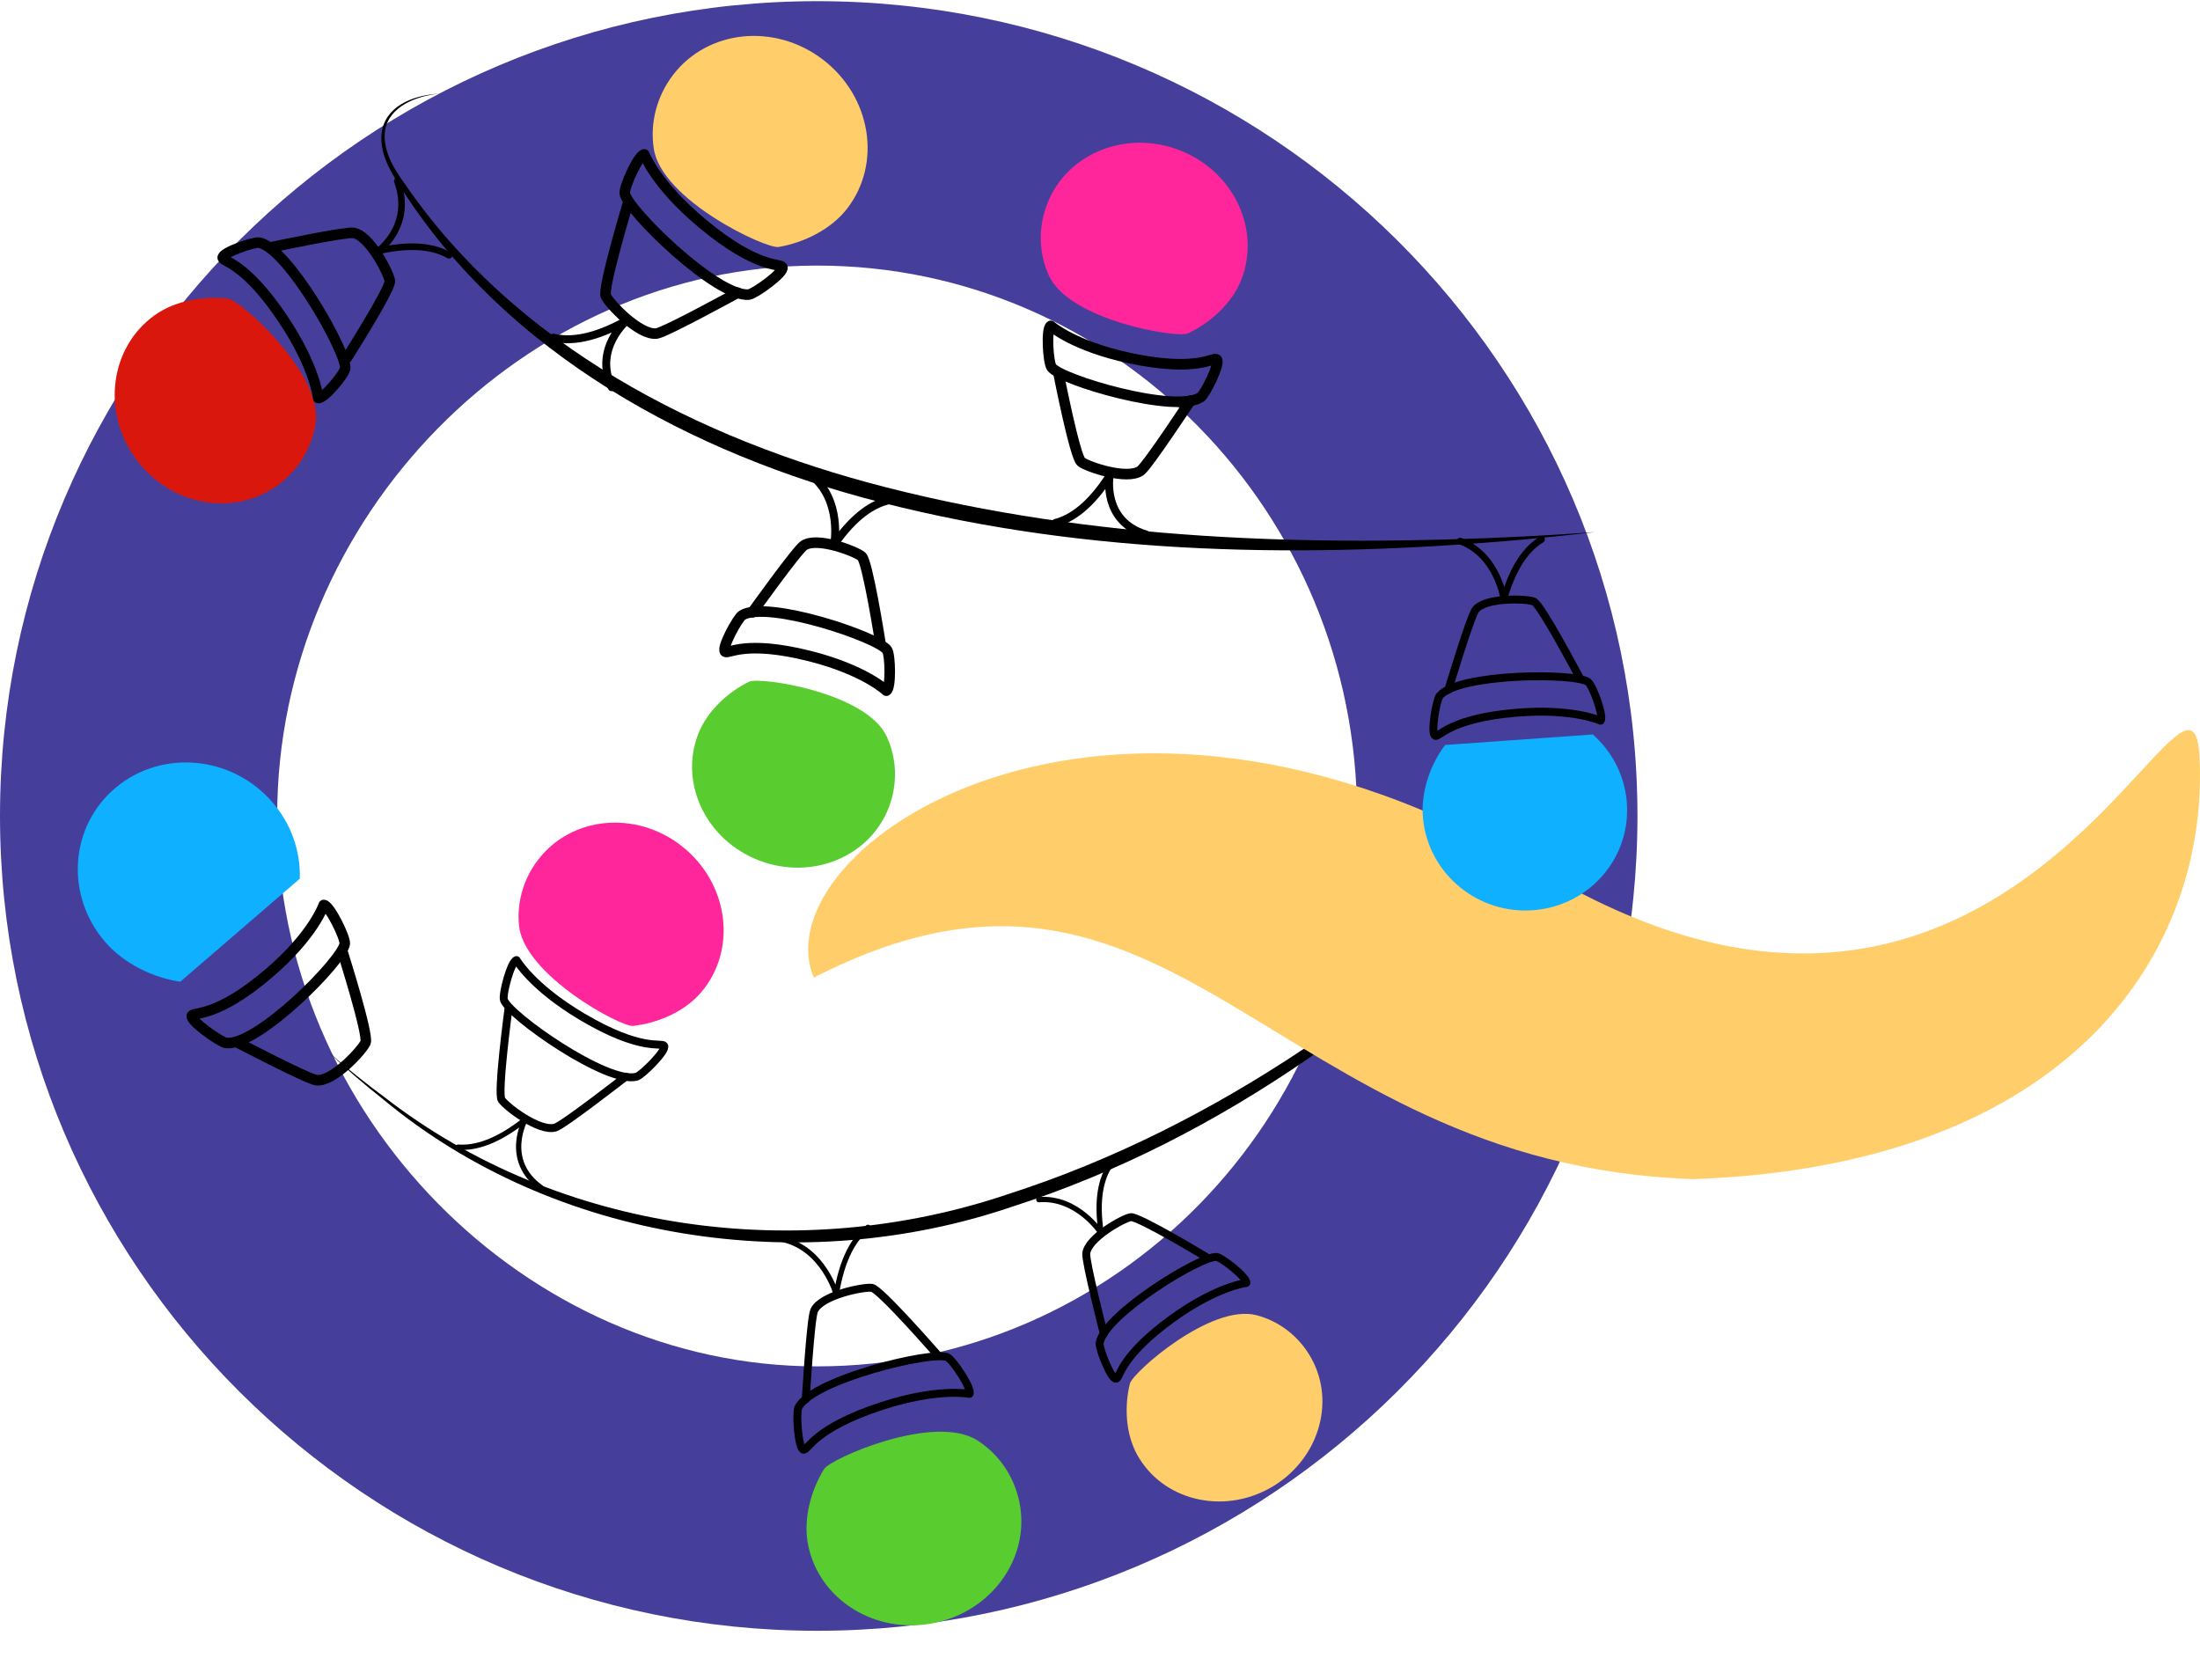 <svg width="833" height="636" viewBox="0 0 833 636" fill="none" xmlns="http://www.w3.org/2000/svg">
<path d="M309.393 0.442C138.772 0.442 0 138.814 0 308.942C0 479.071 138.772 617.442 309.393 617.442C480.621 617.442 620 479.071 620 308.942C620 138.814 480.773 0.442 309.393 0.442ZM309.393 517.331C198.679 517.331 104.951 421.908 104.951 308.942C104.951 195.977 198.527 100.554 309.393 100.554C422.079 100.554 513.836 194.011 513.836 308.942C513.836 423.874 422.079 517.331 309.393 517.331Z" fill="#453F9B"/>
<path d="M608 297.442C601.982 304.261 595.606 311.095 589.062 317.769C530.467 376.677 460.815 426.686 381.68 452.129C303.133 478.696 212.175 466.951 145.709 415.514C138.097 409.894 131.204 404.331 124 398.007C130.98 404.578 137.679 410.393 145.133 416.27C209.959 470.135 303.482 484.036 383.179 456.9C463.506 431.066 533.006 379.3 589.751 318.423C596.089 311.531 602.236 304.477 608 297.442Z" fill="black"/>
<path d="M367.088 527.745C368.198 525.896 360.827 514.828 358.699 513.872C353.045 511.331 307.41 522.364 302.282 532.949C301.349 534.877 302.21 548.698 304.281 548.889C306.007 549.065 308.192 540.723 333.849 532.349C355.327 525.354 367.088 527.745 367.088 527.745Z" stroke="black" stroke-width="3" stroke-miterlimit="10" stroke-linecap="round" stroke-linejoin="round"/>
<g filter="url(#filter0_d_5851_20923)">
<path d="M370.107 532.386C378.236 537.6 384.011 545.967 386.012 555.876C390.184 576.657 375.649 597.102 353.548 601.531C331.455 605.96 310.155 592.73 305.983 571.957C304.023 562.213 307.035 551.306 312.008 543.226C314.464 539.233 353.769 521.914 370.107 532.386Z" fill="#59CD2F"/>
</g>
<path d="M354.815 512.776C354.815 512.776 333.237 488.042 330.14 487.602C327.026 487.159 310.919 490.345 308.27 496.206C306.898 499.266 305.093 529.778 305.093 529.778" stroke="black" stroke-width="3" stroke-miterlimit="10" stroke-linecap="round" stroke-linejoin="round"/>
<path d="M328.656 464.69C323.587 468.685 318.841 476.234 316.649 490.143C316.649 490.143 311.96 472.912 296.466 469.287" stroke="black" stroke-width="2" stroke-miterlimit="10" stroke-linecap="round" stroke-linejoin="round"/>
<path d="M471.905 485.752C472.361 483.813 462.762 476.152 460.621 475.91C454.933 475.266 417.899 497.814 416.368 508.568C416.089 510.527 420.737 522.442 422.612 522.026C424.18 521.696 423.754 513.743 443.964 499.156C460.887 486.958 471.905 485.752 471.905 485.752Z" stroke="black" stroke-width="3" stroke-miterlimit="10" stroke-linecap="round" stroke-linejoin="round"/>
<g filter="url(#filter1_d_5851_20923)">
<path d="M475.866 488.984C484.484 491.282 491.919 497.016 496.467 505.168C505.986 522.273 498.955 544.347 480.762 554.463C462.577 564.577 440.118 558.934 430.601 541.837C426.135 533.818 425.715 523.377 427.814 514.87C428.851 510.667 458.549 484.371 475.866 488.984Z" fill="#FFCE6B"/>
</g>
<path d="M456.897 476.039C456.897 476.039 430.956 460.357 428.108 460.841C425.244 461.329 411.974 468.664 411.294 474.565C410.947 477.643 417.948 504.988 417.948 504.988" stroke="black" stroke-width="3" stroke-miterlimit="10" stroke-linecap="round" stroke-linejoin="round"/>
<path d="M420.353 441.106C417.019 446.047 414.97 454.023 416.956 466.874C416.956 466.874 407.982 453.037 393.334 454.21" stroke="black" stroke-width="2" stroke-miterlimit="10" stroke-linecap="round" stroke-linejoin="round"/>
<path d="M583.157 329.51C418.334 230.637 287.507 321.233 308.148 370.143C444.59 300.164 480.105 441.025 641.133 446.442C785.315 441.326 836.462 359.157 832.82 286.469C829.784 229.734 762.702 437.112 583.157 329.51Z" fill="#FFCE6B"/>
<path d="M166.424 35.442C166.424 35.442 166.424 35.442 166.424 35.442C157.81 35.924 146.905 39.252 144.692 49.105C143.244 56.965 147.354 64.329 151.48 70.523C191.472 133.931 262.127 172.023 333.663 190.228C413.085 210.575 496.103 211.486 576.916 204.269C585.766 203.459 594.793 202.525 604 201.463C594.756 202.127 585.702 202.681 576.835 203.132C495.852 207.116 413.587 204.517 335.171 184.421C264.449 166.3 195.094 130.732 153.105 69.37C148.859 63.497 144.747 56.562 145.812 49.318C147.363 40.246 157.795 36.264 166.424 35.442Z" fill="black"/>
<g filter="url(#filter2_d_5851_20923)">
<path d="M603.099 269.077C610.173 275.347 614.968 284.144 615.92 294.177C617.905 315.223 602.25 333.763 580.951 335.593C559.643 337.426 540.772 321.843 538.796 300.804C537.856 290.93 541.603 280.369 547.183 273.065" fill="#0EB0FF"/>
</g>
<path d="M606.029 272.868C607.452 271.403 603.076 259.58 601.326 258.238C596.664 254.66 552.153 254.84 545.103 263.477C543.827 265.046 541.599 277.992 543.457 278.613C545.019 279.156 548.865 271.947 574.358 269.834C595.697 268.088 606.029 272.868 606.029 272.868Z" stroke="black" stroke-width="3" stroke-miterlimit="10" stroke-linecap="round" stroke-linejoin="round"/>
<path d="M597.981 256.372C597.981 256.372 583.494 228.834 580.731 227.741C577.962 226.657 562.406 226.075 558.677 230.893C556.736 233.416 548.398 261.16 548.398 261.16" stroke="black" stroke-width="3" stroke-miterlimit="10" stroke-linecap="round" stroke-linejoin="round"/>
<path d="M583.676 204.268C578.433 207.429 573.095 213.986 569.419 226.821C569.419 226.821 567.016 210.057 552.85 204.846" stroke="black" stroke-width="2.5" stroke-miterlimit="10" stroke-linecap="round" stroke-linejoin="round"/>
<path d="M335.605 261.501C337.429 260.579 337.108 247.984 335.885 246.143C332.635 241.251 290.477 227.053 281.021 232.951C279.299 234.025 273.011 245.541 274.575 246.739C275.87 247.753 281.834 242.168 306.632 248.409C327.383 253.645 335.605 261.501 335.605 261.501Z" stroke="black" stroke-width="4" stroke-miterlimit="10" stroke-linecap="round" stroke-linejoin="round"/>
<g filter="url(#filter3_d_5851_20923)">
<path d="M335.684 266.747C339.568 275.032 339.974 284.657 336.575 293.611C329.426 312.378 307.45 321.431 287.495 313.822C267.546 306.218 257.15 284.855 264.293 266.094C267.642 257.292 275.564 250.069 283.631 246.102C287.616 244.141 327.873 250.102 335.684 266.747Z" fill="#59CD2F"/>
</g>
<path d="M333.327 243.305C333.327 243.305 328.516 212.58 326.256 210.663C323.983 208.736 309.46 203.158 304.377 206.519C301.732 208.279 284.879 231.83 284.879 231.83" stroke="black" stroke-width="4" stroke-miterlimit="10" stroke-linecap="round" stroke-linejoin="round"/>
<path d="M336.62 189.408C330.646 190.716 323.478 195.187 315.854 206.135C315.854 206.135 318.987 189.507 307.281 180.008" stroke="black" stroke-width="3" stroke-miterlimit="10" stroke-linecap="round" stroke-linejoin="round"/>
<g filter="url(#filter4_d_5851_20923)">
<path d="M119.5 148.203C118.134 157.52 112.998 166.034 104.983 171.825C88.168 183.931 64.127 179.325 51.289 161.534C38.455 143.749 41.675 119.513 58.486 107.401C66.373 101.715 77.289 99.967 86.477 101.101C91.029 101.66 122.255 129.48 119.5 148.203Z" fill="#DA170C"/>
</g>
<path d="M120.469 150.679C122.439 151.254 130.409 141.71 130.69 139.501C131.446 133.639 109.108 94.04 98.169 91.87C96.188 91.473 83.961 95.658 84.342 97.619C84.662 99.266 92.771 99.255 107.291 120.982C119.43 139.185 120.469 150.679 120.469 150.679Z" stroke="black" stroke-width="4" stroke-miterlimit="10" stroke-linecap="round" stroke-linejoin="round"/>
<path d="M131.339 135.486C131.339 135.486 148.023 109.305 147.599 106.313C147.158 103.322 139.947 89.18 133.891 88.186C130.742 87.672 102.508 93.637 102.508 93.637" stroke="black" stroke-width="4" stroke-miterlimit="10" stroke-linecap="round" stroke-linejoin="round"/>
<path d="M170.033 96.668C164.672 93.573 156.308 92.026 143.268 95.009C143.268 95.009 156.575 85.468 150.438 68.566" stroke="black" stroke-width="2.5" stroke-miterlimit="10" stroke-linecap="round" stroke-linejoin="round"/>
<g filter="url(#filter5_d_5851_20923)">
<path d="M247.544 62.252C246.082 52.532 248.627 42.507 254.877 34.327C268.019 17.201 293.41 14.642 311.62 28.596C329.828 42.558 333.961 67.74 320.843 84.874C314.689 92.889 304.315 97.9 294.786 99.513C290.086 100.302 250.468 81.793 247.544 62.252Z" fill="#FFCE6B"/>
</g>
<path d="M243.978 58.474C241.779 58.528 236.23 70.876 236.559 73.22C237.439 79.469 271.67 112.828 283.57 111.514C285.733 111.283 297.182 103.04 296.223 101.157C295.436 99.573 287.07 102.207 265.951 84.636C248.285 69.909 243.978 58.474 243.978 58.474Z" stroke="black" stroke-width="4" stroke-miterlimit="10" stroke-linecap="round" stroke-linejoin="round"/>
<path d="M237.717 77.164C237.717 77.164 228.097 109.161 229.387 112.082C230.691 114.989 242.163 127.148 248.658 126.267C252.037 125.787 279.316 110.812 279.316 110.812" stroke="black" stroke-width="4" stroke-miterlimit="10" stroke-linecap="round" stroke-linejoin="round"/>
<path d="M209.461 127.835C215.864 129.354 224.881 128.354 237.364 121.286C237.364 121.286 224.698 131.956 231.613 146.608" stroke="black" stroke-width="3" stroke-miterlimit="10" stroke-linecap="round" stroke-linejoin="round"/>
<g filter="url(#filter6_d_5851_20923)">
<path d="M397.074 117.185C393.261 108.666 393.031 98.841 396.673 89.769C404.32 70.753 426.904 61.942 447.119 70.067C467.329 78.199 477.528 100.184 469.892 119.196C466.303 128.104 458.096 135.325 449.795 139.228C445.691 141.154 404.731 134.315 397.074 117.185Z" fill="#FF259B"/>
</g>
<path d="M397.856 123.395C396.036 124.415 396.853 137.245 398.174 139.072C401.683 143.929 445.221 156.759 454.631 150.378C456.333 149.22 462.3 137.234 460.651 136.077C459.293 135.097 453.431 141.012 427.917 135.62C406.55 131.085 397.856 123.395 397.856 123.395Z" stroke="black" stroke-width="4" stroke-miterlimit="10" stroke-linecap="round" stroke-linejoin="round"/>
<path d="M400.901 141.859C400.901 141.859 407.002 173.008 409.384 174.869C411.766 176.748 426.799 181.865 431.855 178.243C434.493 176.349 450.742 151.674 450.742 151.674" stroke="black" stroke-width="4" stroke-miterlimit="10" stroke-linecap="round" stroke-linejoin="round"/>
<path d="M399.642 197.984C405.677 196.427 412.817 191.587 420.155 180.118C420.155 180.118 417.111 197.258 433.931 202.38" stroke="black" stroke-width="3" stroke-miterlimit="10" stroke-linecap="round" stroke-linejoin="round"/>
<g filter="url(#filter7_d_5851_20923)">
<path d="M123.515 346.694C123.842 336.561 120.439 326.182 113.159 317.746C97.867 300.062 71.32 297.58 53.84 312.204C36.347 326.816 34.561 352.994 49.84 370.665C57.006 378.967 68.239 384.269 78.266 385.683" fill="#0EB0FF"/>
</g>
<path d="M122.578 342.645C124.76 342.702 130.763 354.961 130.536 357.286C129.929 363.468 97.457 396.266 85.612 394.893C83.465 394.651 71.791 386.428 72.656 384.564C73.364 382.997 81.767 385.664 101.923 368.398C118.793 353.939 122.578 342.645 122.578 342.645Z" stroke="black" stroke-width="4" stroke-miterlimit="10" stroke-linecap="round" stroke-linejoin="round"/>
<path d="M129.827 360.835C129.827 360.835 139.64 391.831 138.412 394.713C137.179 397.578 126.161 409.699 119.803 408.973C116.503 408.591 89.7 394.583 89.7 394.583" stroke="black" stroke-width="4" stroke-miterlimit="10" stroke-linecap="round" stroke-linejoin="round"/>
<g filter="url(#filter8_d_5851_20923)">
<path d="M196.501 358.308C195.618 348.937 198.578 339.479 204.994 331.992C218.454 316.305 242.878 315.201 259.555 329.505C276.227 343.815 278.851 368.115 265.402 383.803C259.091 391.149 248.914 395.389 239.722 396.43C235.178 396.941 198.27 377.148 196.501 358.308Z" fill="#FF259B"/>
</g>
<path d="M195.576 363.499C193.507 363.884 190.134 376.403 190.804 378.576C192.584 384.351 230.015 410.701 241.069 407.652C243.07 407.097 252.65 397.58 251.449 395.942C250.469 394.566 242.955 398.318 220.33 384.907C201.39 373.658 195.576 363.499 195.576 363.499Z" stroke="black" stroke-width="3" stroke-miterlimit="10" stroke-linecap="round" stroke-linejoin="round"/>
<path d="M192.506 382.121C192.506 382.121 188.249 413.848 189.922 416.397C191.589 418.963 204.29 428.717 210.292 426.894C213.425 425.938 236.934 407.631 236.934 407.631" stroke="black" stroke-width="3" stroke-miterlimit="10" stroke-linecap="round" stroke-linejoin="round"/>
<path d="M173.472 434.327C179.74 434.794 188.127 432.482 198.849 423.903C198.849 423.903 190.392 439.289 204.8 449.627" stroke="black" stroke-width="2" stroke-miterlimit="10" stroke-linecap="round" stroke-linejoin="round"/>
<defs>
<filter id="filter0_d_5851_20923" x="284.978" y="521.669" width="122.148" height="114.116" filterUnits="userSpaceOnUse" color-interpolation-filters="sRGB">
<feFlood flood-opacity="0" result="BackgroundImageFix"/>
<feColorMatrix in="SourceAlpha" type="matrix" values="0 0 0 0 0 0 0 0 0 0 0 0 0 0 0 0 0 0 127 0" result="hardAlpha"/>
<feOffset dy="13"/>
<feGaussianBlur stdDeviation="10.2"/>
<feComposite in2="hardAlpha" operator="out"/>
<feColorMatrix type="matrix" values="0 0 0 0 0.298 0 0 0 0 0.663 0 0 0 0 0.169 0 0 0 0.5 0"/>
<feBlend mode="normal" in2="BackgroundImageFix" result="effect1_dropShadow_5851_20923"/>
<feBlend mode="normal" in="SourceGraphic" in2="effect1_dropShadow_5851_20923" result="shape"/>
</filter>
<filter id="filter1_d_5851_20923" x="404.196" y="475.043" width="118.916" height="115.842" filterUnits="userSpaceOnUse" color-interpolation-filters="sRGB">
<feFlood flood-opacity="0" result="BackgroundImageFix"/>
<feColorMatrix in="SourceAlpha" type="matrix" values="0 0 0 0 0 0 0 0 0 0 0 0 0 0 0 0 0 0 127 0" result="hardAlpha"/>
<feOffset dy="9"/>
<feGaussianBlur stdDeviation="11.2"/>
<feComposite in2="hardAlpha" operator="out"/>
<feColorMatrix type="matrix" values="0 0 0 0 0.844 0 0 0 0 0.771 0 0 0 0 0.122 0 0 0 0.5 0"/>
<feBlend mode="normal" in2="BackgroundImageFix" result="effect1_dropShadow_5851_20923"/>
<feBlend mode="normal" in="SourceGraphic" in2="effect1_dropShadow_5851_20923" result="shape"/>
</filter>
<filter id="filter2_d_5851_20923" x="514.951" y="254.378" width="124.838" height="114.062" filterUnits="userSpaceOnUse" color-interpolation-filters="sRGB">
<feFlood flood-opacity="0" result="BackgroundImageFix"/>
<feColorMatrix in="SourceAlpha" type="matrix" values="0 0 0 0 0 0 0 0 0 0 0 0 0 0 0 0 0 0 127 0" result="hardAlpha"/>
<feOffset dy="9"/>
<feGaussianBlur stdDeviation="11.85"/>
<feComposite in2="hardAlpha" operator="out"/>
<feColorMatrix type="matrix" values="0 0 0 0 0.055 0 0 0 0 0.69 0 0 0 0 1 0 0 0 0.6 0"/>
<feBlend mode="normal" in2="BackgroundImageFix" result="effect1_dropShadow_5851_20923"/>
<feBlend mode="normal" in="SourceGraphic" in2="effect1_dropShadow_5851_20923" result="shape"/>
</filter>
<filter id="filter3_d_5851_20923" x="234.039" y="229.743" width="132.843" height="126.774" filterUnits="userSpaceOnUse" color-interpolation-filters="sRGB">
<feFlood flood-opacity="0" result="BackgroundImageFix"/>
<feColorMatrix in="SourceAlpha" type="matrix" values="0 0 0 0 0 0 0 0 0 0 0 0 0 0 0 0 0 0 127 0" result="hardAlpha"/>
<feOffset dy="12"/>
<feGaussianBlur stdDeviation="14"/>
<feComposite in2="hardAlpha" operator="out"/>
<feColorMatrix type="matrix" values="0 0 0 0 0.298 0 0 0 0 0.663 0 0 0 0 0.169 0 0 0 0.5 0"/>
<feBlend mode="normal" in2="BackgroundImageFix" result="effect1_dropShadow_5851_20923"/>
<feBlend mode="normal" in="SourceGraphic" in2="effect1_dropShadow_5851_20923" result="shape"/>
</filter>
<filter id="filter4_d_5851_20923" x="14.03" y="83.374" width="135.042" height="136.606" filterUnits="userSpaceOnUse" color-interpolation-filters="sRGB">
<feFlood flood-opacity="0" result="BackgroundImageFix"/>
<feColorMatrix in="SourceAlpha" type="matrix" values="0 0 0 0 0 0 0 0 0 0 0 0 0 0 0 0 0 0 127 0" result="hardAlpha"/>
<feOffset dy="12"/>
<feGaussianBlur stdDeviation="14.7"/>
<feComposite in2="hardAlpha" operator="out"/>
<feColorMatrix type="matrix" values="0 0 0 0 0.855 0 0 0 0 0.09 0 0 0 0 0.047 0 0 0 0.7 0"/>
<feBlend mode="normal" in2="BackgroundImageFix" result="effect1_dropShadow_5851_20923"/>
<feBlend mode="normal" in="SourceGraphic" in2="effect1_dropShadow_5851_20923" result="shape"/>
</filter>
<filter id="filter5_d_5851_20923" x="233.543" y="9.72748e-05" width="108.566" height="107.137" filterUnits="userSpaceOnUse" color-interpolation-filters="sRGB">
<feFlood flood-opacity="0" result="BackgroundImageFix"/>
<feColorMatrix in="SourceAlpha" type="matrix" values="0 0 0 0 0 0 0 0 0 0 0 0 0 0 0 0 0 0 127 0" result="hardAlpha"/>
<feOffset dy="-6"/>
<feGaussianBlur stdDeviation="6.8"/>
<feComposite in2="hardAlpha" operator="out"/>
<feColorMatrix type="matrix" values="0 0 0 0 0.844 0 0 0 0 0.771 0 0 0 0 0.122 0 0 0 0.5 0"/>
<feBlend mode="normal" in2="BackgroundImageFix" result="effect1_dropShadow_5851_20923"/>
<feBlend mode="normal" in="SourceGraphic" in2="effect1_dropShadow_5851_20923" result="shape"/>
</filter>
<filter id="filter6_d_5851_20923" x="368.373" y="28.343" width="129.754" height="123.9" filterUnits="userSpaceOnUse" color-interpolation-filters="sRGB">
<feFlood flood-opacity="0" result="BackgroundImageFix"/>
<feColorMatrix in="SourceAlpha" type="matrix" values="0 0 0 0 0 0 0 0 0 0 0 0 0 0 0 0 0 0 127 0" result="hardAlpha"/>
<feOffset dy="-13"/>
<feGaussianBlur stdDeviation="12.85"/>
<feComposite in2="hardAlpha" operator="out"/>
<feColorMatrix type="matrix" values="0 0 0 0 0.792 0 0 0 0 0.086 0 0 0 0 0.467 0 0 0 0.5 0"/>
<feBlend mode="normal" in2="BackgroundImageFix" result="effect1_dropShadow_5851_20923"/>
<feBlend mode="normal" in="SourceGraphic" in2="effect1_dropShadow_5851_20923" result="shape"/>
</filter>
<filter id="filter7_d_5851_20923" x="3.255" y="262.473" width="136.482" height="135.41" filterUnits="userSpaceOnUse" color-interpolation-filters="sRGB">
<feFlood flood-opacity="0" result="BackgroundImageFix"/>
<feColorMatrix in="SourceAlpha" type="matrix" values="0 0 0 0 0 0 0 0 0 0 0 0 0 0 0 0 0 0 127 0" result="hardAlpha"/>
<feOffset dx="-10" dy="-14"/>
<feGaussianBlur stdDeviation="13.1"/>
<feComposite in2="hardAlpha" operator="out"/>
<feColorMatrix type="matrix" values="0 0 0 0 0 0 0 0 0 0.533 0 0 0 0 0.792 0 0 0 0.5 0"/>
<feBlend mode="normal" in2="BackgroundImageFix" result="effect1_dropShadow_5851_20923"/>
<feBlend mode="normal" in="SourceGraphic" in2="effect1_dropShadow_5851_20923" result="shape"/>
</filter>
<filter id="filter8_d_5851_20923" x="167.349" y="282.461" width="135.647" height="134.979" filterUnits="userSpaceOnUse" color-interpolation-filters="sRGB">
<feFlood flood-opacity="0" result="BackgroundImageFix"/>
<feColorMatrix in="SourceAlpha" type="matrix" values="0 0 0 0 0 0 0 0 0 0 0 0 0 0 0 0 0 0 127 0" result="hardAlpha"/>
<feOffset dy="-8"/>
<feGaussianBlur stdDeviation="14.5"/>
<feComposite in2="hardAlpha" operator="out"/>
<feColorMatrix type="matrix" values="0 0 0 0 0.792 0 0 0 0 0.086 0 0 0 0 0.467 0 0 0 0.5 0"/>
<feBlend mode="normal" in2="BackgroundImageFix" result="effect1_dropShadow_5851_20923"/>
<feBlend mode="normal" in="SourceGraphic" in2="effect1_dropShadow_5851_20923" result="shape"/>
</filter>
</defs>
</svg>

